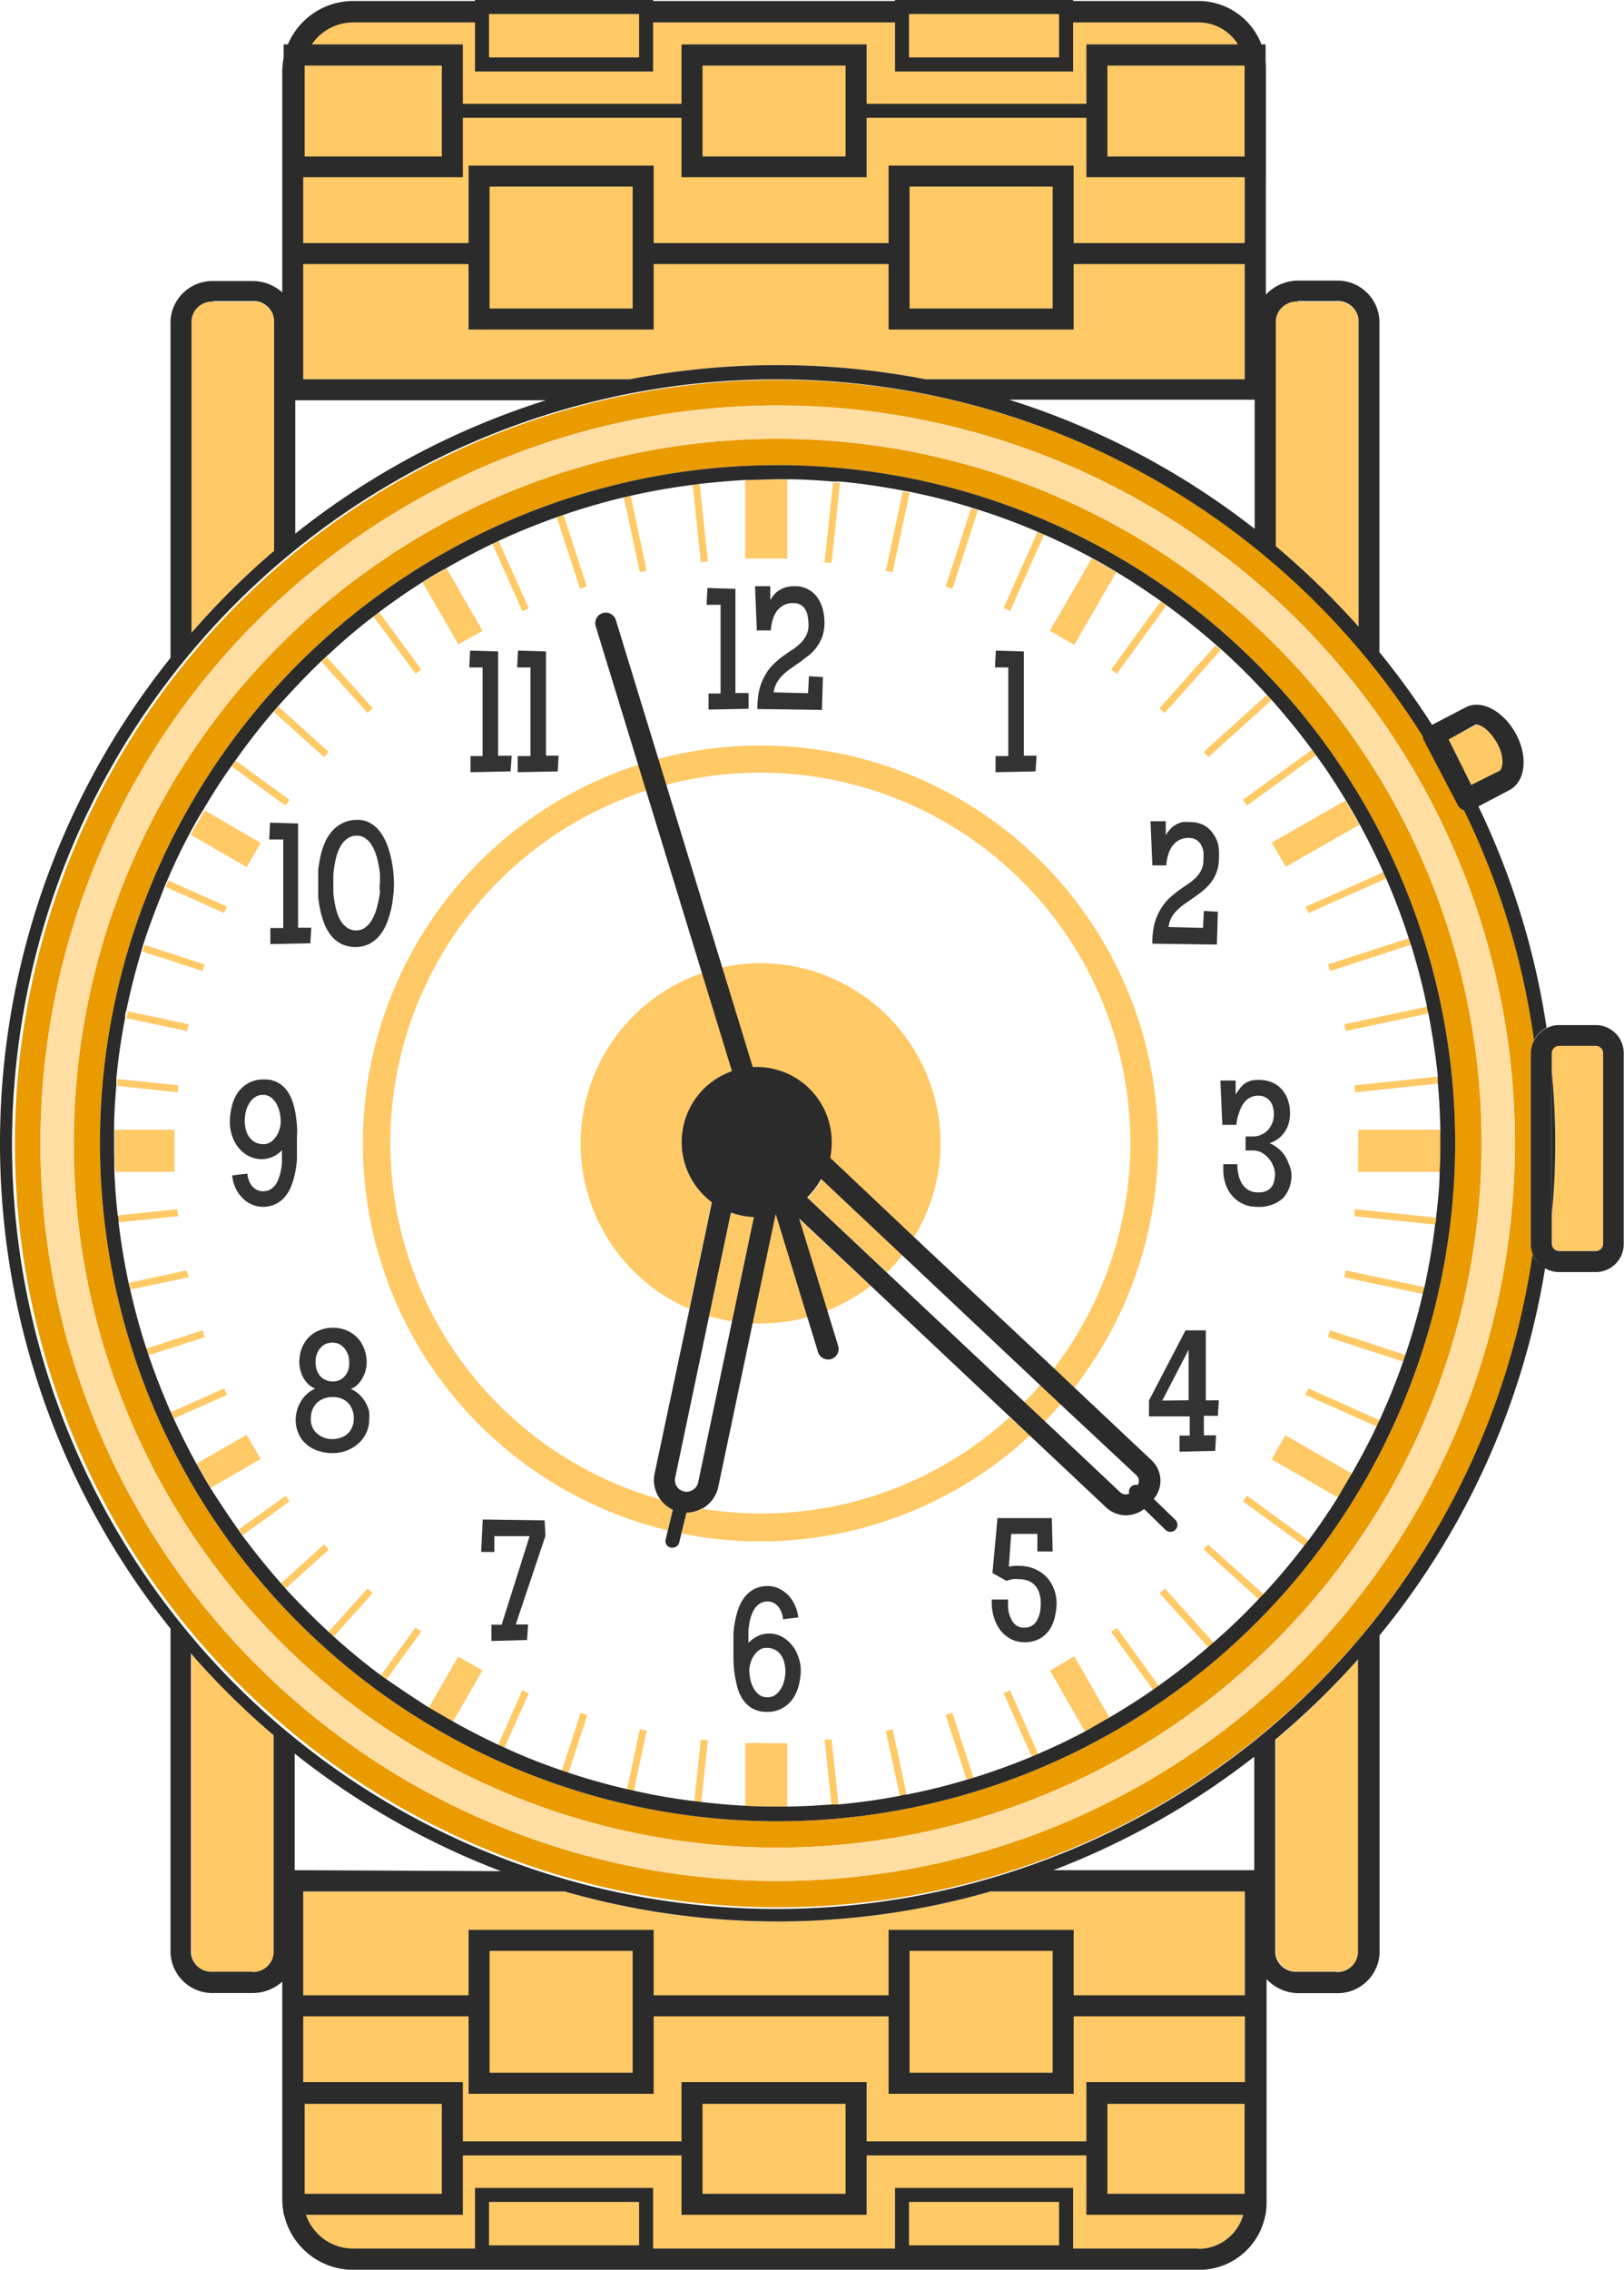 <svg id="Layer_2" data-name="Layer 2" xmlns="http://www.w3.org/2000/svg" viewBox="0 0 116 162.01"><defs><style>.cls-1{fill:#333;}.cls-2{fill:#ffc966;}.cls-3{fill:#e99b00;}.cls-4{fill:#2b2b2b;}.cls-5{fill:#ffdea4;}</style></defs><path class="cls-1" d="M472,77.3,472,78.42l-2.86.06,0-1.15H470L470,71,469,71l.06-1.2,2,.06,0,7.44Z" transform="translate(-418.53 -27.83)"/><path class="cls-1" d="M477.42,72.23a3.22,3.22,0,0,1-.14,1,3,3,0,0,1-.39.75,3.38,3.38,0,0,1-.54.59l-.64.49-.64.45a3.93,3.93,0,0,0-.59.47,2.64,2.64,0,0,0-.45.56,1.92,1.92,0,0,0-.24.71l2.46.06.06-1.21,1,.06-.07,2.34-4.61-.06a6.07,6.07,0,0,1,.15-1.44,4.34,4.34,0,0,1,.42-1,3.24,3.24,0,0,1,.58-.76,8.47,8.47,0,0,1,.67-.57c.23-.16.45-.32.67-.46a4.68,4.68,0,0,0,.59-.47,2.18,2.18,0,0,0,.41-.56,1.61,1.61,0,0,0,.16-.76,3.53,3.53,0,0,0-.05-.56,1.29,1.29,0,0,0-.16-.49.9.9,0,0,0-.34-.36,1,1,0,0,0-.55-.13,1.31,1.31,0,0,0-.71.17,1.55,1.55,0,0,0-.48.44,2,2,0,0,0-.28.63,2.93,2.93,0,0,0-.12.71l-1,0-.13-3.16,1.09,0v1a2.36,2.36,0,0,1,.33-.46,1.68,1.68,0,0,1,.4-.3,1.7,1.7,0,0,1,.46-.18,2.38,2.38,0,0,1,.55-.06,2,2,0,0,1,.95.22,1.82,1.82,0,0,1,.66.57,2.49,2.49,0,0,1,.39.82A3.83,3.83,0,0,1,477.42,72.23Z" transform="translate(-418.53 -27.83)"/><path class="cls-1" d="M475.73,147a4.42,4.42,0,0,1-.14,1.1,3,3,0,0,1-.44,1,2.34,2.34,0,0,1-.76.67,2.17,2.17,0,0,1-1.09.25,2.07,2.07,0,0,1-1-.23,2.1,2.1,0,0,1-.68-.61,2.85,2.85,0,0,1-.41-.88,8.37,8.37,0,0,1-.21-1,9.28,9.28,0,0,1-.08-1.05c0-.34,0-.66,0-.95s0-.56,0-.88a6.07,6.07,0,0,1,.13-.94,5.7,5.7,0,0,1,.26-.92,2.76,2.76,0,0,1,.44-.77,2,2,0,0,1,1.58-.75,1.87,1.87,0,0,1,.86.19,2.32,2.32,0,0,1,.67.49,2.46,2.46,0,0,1,.46.72,2.76,2.76,0,0,1,.23.84l-1.09.13a1.46,1.46,0,0,0-.1-.46,1.27,1.27,0,0,0-.21-.4,1.22,1.22,0,0,0-.34-.3.94.94,0,0,0-.45-.11,1.08,1.08,0,0,0-.52.13,1.29,1.29,0,0,0-.37.33,2.17,2.17,0,0,0-.25.48,2.64,2.64,0,0,0-.15.55,5.39,5.39,0,0,0-.08.56c0,.18,0,.35,0,.49v.2c0,.07,0,.14,0,.21a2.58,2.58,0,0,1,.67-.48,1.84,1.84,0,0,1,.8-.18,1.94,1.94,0,0,1,.93.23,2.49,2.49,0,0,1,.72.61,2.62,2.62,0,0,1,.45.84A2.83,2.83,0,0,1,475.73,147Zm-1.1.11a2.51,2.51,0,0,0-.08-.62,1.6,1.6,0,0,0-.24-.53,1.25,1.25,0,0,0-.42-.37,1.28,1.28,0,0,0-.61-.14.87.87,0,0,0-.52.16,1.32,1.32,0,0,0-.38.4,1.64,1.64,0,0,0-.24.52,1.73,1.73,0,0,0-.09.53,3.57,3.57,0,0,0,.07.62,2.53,2.53,0,0,0,.22.62,1.53,1.53,0,0,0,.39.48.94.94,0,0,0,.6.2,1,1,0,0,0,.6-.18,1.52,1.52,0,0,0,.4-.47,2,2,0,0,0,.23-.6A2.81,2.81,0,0,0,474.63,147.11Z" transform="translate(-418.53 -27.83)"/><path class="cls-1" d="M510.77,111.55a2.42,2.42,0,0,1-.62,1.83,2.58,2.58,0,0,1-1.83.59,2.27,2.27,0,0,1-1.76-.77,2.44,2.44,0,0,1-.48-.83,3.12,3.12,0,0,1-.17-1c0-.07,0-.14,0-.22a1.64,1.64,0,0,1,0-.22l1,0a3,3,0,0,0,.08.73,2,2,0,0,0,.25.65,1.3,1.3,0,0,0,1.19.63,1.36,1.36,0,0,0,.53-.09.91.91,0,0,0,.37-.27,1,1,0,0,0,.2-.41,2.21,2.21,0,0,0,.07-.54,1.61,1.61,0,0,0-.13-.59,1.87,1.87,0,0,0-.33-.54,2.09,2.09,0,0,0-.49-.4,1.23,1.23,0,0,0-.59-.15h-.56v-1h.55a1.33,1.33,0,0,0,.6-.14,1.35,1.35,0,0,0,.47-.35,1.63,1.63,0,0,0,.3-.51,1.72,1.72,0,0,0,.1-.6,2,2,0,0,0-.06-.49,1.36,1.36,0,0,0-.2-.42,1.09,1.09,0,0,0-.35-.29,1,1,0,0,0-.49-.11,1.28,1.28,0,0,0-.5.09,1.36,1.36,0,0,0-.38.24,1.93,1.93,0,0,0-.28.36,3.49,3.49,0,0,0-.2.44c-.05.15-.1.31-.14.47s-.06.33-.08.48l-1,0-.14-3.16,1.09,0v1a3.66,3.66,0,0,1,.32-.46,1.52,1.52,0,0,1,.34-.33,1.36,1.36,0,0,1,.42-.2,2.23,2.23,0,0,1,.56-.06,2.54,2.54,0,0,1,.94.17,2.06,2.06,0,0,1,.7.49,2.2,2.2,0,0,1,.44.74,2.67,2.67,0,0,1,.16,1,2.29,2.29,0,0,1-.37,1.31,2.08,2.08,0,0,1-1.09.81,2.11,2.11,0,0,1,.58.34,2.42,2.42,0,0,1,.47.49,2.19,2.19,0,0,1,.3.59A2.25,2.25,0,0,1,510.77,111.55Z" transform="translate(-418.53 -27.83)"/><path class="cls-1" d="M439.74,109.71c0,.27,0,.56,0,.88a6.24,6.24,0,0,1-.13.94,5.31,5.31,0,0,1-.26.91,2.68,2.68,0,0,1-.44.78,2,2,0,0,1-1.59.75,1.86,1.86,0,0,1-.85-.19,2,2,0,0,1-.67-.49,2.51,2.51,0,0,1-.47-.71,3.13,3.13,0,0,1-.22-.85l1.09-.13a1.46,1.46,0,0,0,.1.46,1.25,1.25,0,0,0,.22.41,1,1,0,0,0,.34.28.84.84,0,0,0,.45.11,1.08,1.08,0,0,0,.52-.12,1.48,1.48,0,0,0,.37-.34,1.6,1.6,0,0,0,.24-.47,2.81,2.81,0,0,0,.15-.55,3.78,3.78,0,0,0,.08-.56c0-.18,0-.35,0-.49v-.21a1.23,1.23,0,0,0,0-.19,2,2,0,0,1-.66.47,2,2,0,0,1-1.73-.06,2.31,2.31,0,0,1-.72-.6,2.62,2.62,0,0,1-.45-.84,2.87,2.87,0,0,1-.16-1,4.48,4.48,0,0,1,.14-1.1,2.81,2.81,0,0,1,.44-1,2.23,2.23,0,0,1,.76-.67,2.21,2.21,0,0,1,1.1-.25,2,2,0,0,1,1,.23,2,2,0,0,1,.67.61,3,3,0,0,1,.41.88,5.77,5.77,0,0,1,.21,1,9.28,9.28,0,0,1,.08,1C439.73,109.1,439.74,109.42,439.74,109.71Zm-1.16-1.82a3.4,3.4,0,0,0-.06-.61,2.53,2.53,0,0,0-.22-.62,1.53,1.53,0,0,0-.39-.48.92.92,0,0,0-.59-.2,1,1,0,0,0-.6.18,1.4,1.4,0,0,0-.41.46,2,2,0,0,0-.23.6,2.74,2.74,0,0,0-.07.62,2.57,2.57,0,0,0,.08.62,1.6,1.6,0,0,0,.24.53,1.25,1.25,0,0,0,.42.37,1.28,1.28,0,0,0,.61.14.91.91,0,0,0,.51-.16,1.48,1.48,0,0,0,.39-.4,1.9,1.9,0,0,0,.24-.52A1.67,1.67,0,0,0,438.58,107.89Z" transform="translate(-418.53 -27.83)"/><path class="cls-1" d="M505.6,89a3.22,3.22,0,0,1-.14,1,3,3,0,0,1-.39.76,3.32,3.32,0,0,1-.54.58,7.25,7.25,0,0,1-.64.49l-.64.45a4.68,4.68,0,0,0-.59.47,2.64,2.64,0,0,0-.45.56A2,2,0,0,0,502,94l2.46.06.06-1.21,1,.06-.07,2.34-4.61-.06a6,6,0,0,1,.15-1.43,4.42,4.42,0,0,1,.42-1,3.8,3.8,0,0,1,.58-.76,6.63,6.63,0,0,1,.67-.56c.23-.17.45-.33.67-.47a4.68,4.68,0,0,0,.59-.47,2,2,0,0,0,.41-.56,1.6,1.6,0,0,0,.16-.75,5.09,5.09,0,0,0,0-.56,1.55,1.55,0,0,0-.17-.5.88.88,0,0,0-.34-.35.94.94,0,0,0-.55-.14,1.43,1.43,0,0,0-.71.17,1.47,1.47,0,0,0-.48.45,2.06,2.06,0,0,0-.28.62,3,3,0,0,0-.12.72l-1,0-.13-3.15,1.09,0v1a2,2,0,0,1,.33-.45,1.49,1.49,0,0,1,.4-.31,1.7,1.7,0,0,1,.46-.18,3.15,3.15,0,0,1,.56,0,2,2,0,0,1,.95.21,1.88,1.88,0,0,1,.65.57,2.31,2.31,0,0,1,.39.82A3.83,3.83,0,0,1,505.6,89Z" transform="translate(-418.53 -27.83)"/><path class="cls-1" d="M440.76,94.05l-.06,1.11-2.86.06,0-1.15h.92V87.75l-1,0,.06-1.2,2,.06,0,7.44Z" transform="translate(-418.53 -27.83)"/><path class="cls-1" d="M446.67,90.91a7.75,7.75,0,0,1-.06.93,6.83,6.83,0,0,1-.17,1,7.09,7.09,0,0,1-.33,1,3.55,3.55,0,0,1-.51.82,2.59,2.59,0,0,1-.72.56,2.35,2.35,0,0,1-1.94,0,2.33,2.33,0,0,1-.72-.56,3.3,3.3,0,0,1-.49-.81,6.32,6.32,0,0,1-.31-1,6.8,6.8,0,0,1-.16-1c0-.33,0-.64,0-.93s0-.63,0-1a9,9,0,0,1,.17-1,5.44,5.44,0,0,1,.33-1,3.15,3.15,0,0,1,.53-.81,2.36,2.36,0,0,1,1.79-.76,1.77,1.77,0,0,1,.9.23,2.28,2.28,0,0,1,.68.6,3.68,3.68,0,0,1,.48.85,5.68,5.68,0,0,1,.31,1,8.54,8.54,0,0,1,.17,1C446.65,90.36,446.67,90.65,446.67,90.91Zm-1,0c0-.16,0-.36,0-.59s-.05-.48-.09-.73a6.49,6.49,0,0,0-.19-.76,3.27,3.27,0,0,0-.31-.68,1.59,1.59,0,0,0-.45-.48,1,1,0,0,0-.6-.19,1.15,1.15,0,0,0-.65.18,1.66,1.66,0,0,0-.47.48,2.66,2.66,0,0,0-.3.66,4.94,4.94,0,0,0-.18.76,6.6,6.6,0,0,0-.09.73c0,.24,0,.45,0,.62s0,.37,0,.6a6.16,6.16,0,0,0,.09.72,6.41,6.41,0,0,0,.17.73,3,3,0,0,0,.3.65,1.68,1.68,0,0,0,.46.46,1.1,1.1,0,0,0,.63.17,1,1,0,0,0,.59-.18,1.69,1.69,0,0,0,.45-.47,3.58,3.58,0,0,0,.32-.65,6.77,6.77,0,0,0,.2-.74,6.59,6.59,0,0,0,.12-.71C445.64,91.27,445.65,91.07,445.65,90.91Z" transform="translate(-418.53 -27.83)"/><path class="cls-1" d="M505.59,127.78l-.07,1.11h-1l0,1.39.87,0-.06,1.11-2.55.06,0-1.15h.73v-1.37l-2.91,0,0-1.14,2.61-5h1.45l0,5Zm-2.16,0v-3.61l-1.88,3.63Z" transform="translate(-418.53 -27.83)"/><path class="cls-1" d="M444.9,129.13a2.22,2.22,0,0,1-.22,1,2.3,2.3,0,0,1-.58.76,2.69,2.69,0,0,1-.84.49,2.77,2.77,0,0,1-1,.17,3.13,3.13,0,0,1-1-.16,2.31,2.31,0,0,1-.84-.47,2,2,0,0,1-.56-.75,2.44,2.44,0,0,1-.21-1,2.6,2.6,0,0,1,.1-.68,2.44,2.44,0,0,1,.28-.64,2.26,2.26,0,0,1,.44-.53,1.85,1.85,0,0,1,.58-.37,1.5,1.5,0,0,1-.48-.3,2,2,0,0,1-.36-.46,2.43,2.43,0,0,1-.22-.55,2.23,2.23,0,0,1-.08-.56,2.84,2.84,0,0,1,.17-1,2.4,2.4,0,0,1,.48-.77,2.17,2.17,0,0,1,.75-.51,2.6,2.6,0,0,1,2,0,2.34,2.34,0,0,1,.75.52,2.22,2.22,0,0,1,.48.78,2.56,2.56,0,0,1,.18,1,2.29,2.29,0,0,1-.08.56,2.21,2.21,0,0,1-.23.55,1.75,1.75,0,0,1-.35.46,1.29,1.29,0,0,1-.48.3,2,2,0,0,1,.58.37,2.26,2.26,0,0,1,.44.53,2.44,2.44,0,0,1,.28.64A2.24,2.24,0,0,1,444.9,129.13Zm-1.1,0a1.65,1.65,0,0,0-.4-1.16,1.51,1.51,0,0,0-1.14-.42,1.61,1.61,0,0,0-.63.12,1.49,1.49,0,0,0-.49.32,1.69,1.69,0,0,0-.31.5,1.87,1.87,0,0,0-.1.64,1.37,1.37,0,0,0,.12.58,1.17,1.17,0,0,0,.34.45,1.59,1.59,0,0,0,.49.29,1.57,1.57,0,0,0,.58.1,1.64,1.64,0,0,0,.6-.1,1.26,1.26,0,0,0,.49-.28,1.23,1.23,0,0,0,.32-.45A1.25,1.25,0,0,0,443.8,129.13Zm-.33-4.09a1.44,1.44,0,0,0-.08-.51,1.55,1.55,0,0,0-.24-.44,1.3,1.3,0,0,0-.38-.32,1.24,1.24,0,0,0-1,0,1.15,1.15,0,0,0-.38.31,1.26,1.26,0,0,0-.24.44,1.53,1.53,0,0,0-.08.52,1.83,1.83,0,0,0,.07.53,1.59,1.59,0,0,0,.23.45,1.24,1.24,0,0,0,1.44.31,1.15,1.15,0,0,0,.38-.31,1.59,1.59,0,0,0,.23-.45A1.83,1.83,0,0,0,443.47,125Z" transform="translate(-418.53 -27.83)"/><path class="cls-1" d="M494,142.19a4.32,4.32,0,0,1-.13,1.08,2.67,2.67,0,0,1-.39.91,2.06,2.06,0,0,1-.71.63,2.24,2.24,0,0,1-1.08.24,2.15,2.15,0,0,1-1-.25,2.43,2.43,0,0,1-.74-.65,3.07,3.07,0,0,1-.44-.93,3.43,3.43,0,0,1-.14-1.06V142l1.17,0a5.1,5.1,0,0,0,0,.64,2.3,2.3,0,0,0,.17.65,1.28,1.28,0,0,0,.36.52.91.91,0,0,0,.61.2,1,1,0,0,0,.59-.16,1,1,0,0,0,.36-.42,2.06,2.06,0,0,0,.19-.56,3.17,3.17,0,0,0,.05-.6,2.19,2.19,0,0,0-.1-.7,1.38,1.38,0,0,0-.29-.55,1.33,1.33,0,0,0-.49-.35,1.94,1.94,0,0,0-.7-.12,2.12,2.12,0,0,0-.44,0,3,3,0,0,0-.43.12l-1-.56.36-3.92,3.88,0,.06,2.38h-1.09v-1.25l-1.87,0-.17,2.34a2.63,2.63,0,0,1,.39-.06,2.55,2.55,0,0,1,.39,0,2.84,2.84,0,0,1,1,.19,2.79,2.79,0,0,1,.84.53,2.53,2.53,0,0,1,.56.83A2.77,2.77,0,0,1,494,142.19Z" transform="translate(-418.53 -27.83)"/><path class="cls-1" d="M457.49,137.46l-2.12,6.32.88,0-.07,1.11-2.55.07,0-1.16h.73l2-6.32h-2.52l0,1.13h-.94l.11-2.32h0l4.42.06Z" transform="translate(-418.53 -27.83)"/><path class="cls-1" d="M492.57,81.77l-.07,1.12-2.86.06,0-1.15h.91V75.47l-.95,0,.06-1.2,2,.06,0,7.44Z" transform="translate(-418.53 -27.83)"/><path class="cls-1" d="M455.08,81.77,455,82.89l-2.86.06,0-1.15H453l0-6.33-.95,0,.06-1.2,2,.06,0,7.44Z" transform="translate(-418.53 -27.83)"/><path class="cls-1" d="M458.43,81.77l-.06,1.12-2.86.06,0-1.15h.91V75.47l-.95,0,.06-1.2,2,.06,0,7.44Z" transform="translate(-418.53 -27.83)"/><path class="cls-2" d="M525.66,82.88c.25-.13.38-1-.16-2s-1.33-1.41-1.58-1.29l-2,1,1.73,3.31Z" transform="translate(-418.53 -27.83)"/><path class="cls-2" d="M532.51,102.46H529.9a.53.53,0,0,0-.53.52v1.27c.16,1.71.25,3.43.25,5.18s-.09,3.48-.25,5.18v2a.53.53,0,0,0,.53.52h2.61a.52.52,0,0,0,.53-.52V103A.52.52,0,0,0,532.51,102.46Z" transform="translate(-418.53 -27.83)"/><path class="cls-2" d="M438.12,67.15V50.68a1.48,1.48,0,0,0-1.57-1.32h-2.77a1.47,1.47,0,0,0-1.57,1.32V73A55.24,55.24,0,0,1,438.12,67.15Z" transform="translate(-418.53 -27.83)"/><path class="cls-2" d="M432.21,145.87v21.4a1.47,1.47,0,0,0,1.57,1.32h2.77a1.48,1.48,0,0,0,1.57-1.32V151.71A55.24,55.24,0,0,1,432.21,145.87Z" transform="translate(-418.53 -27.83)"/><path class="cls-2" d="M515.57,72.56V50.68A1.48,1.48,0,0,0,514,49.36h-2.77a1.48,1.48,0,0,0-1.57,1.32V66.82A57.22,57.22,0,0,1,515.57,72.56Z" transform="translate(-418.53 -27.83)"/><path class="cls-2" d="M509.66,152v15.23a1.48,1.48,0,0,0,1.57,1.32H514a1.48,1.48,0,0,0,1.57-1.32v-21A56.11,56.11,0,0,1,509.66,152Z" transform="translate(-418.53 -27.83)"/><path class="cls-2" d="M440.19,33V54.9h23.34a55.61,55.61,0,0,1,21.1,0h22.82V32.71a3.31,3.31,0,0,0-3.31-3.31H443.76A3.57,3.57,0,0,0,440.19,33Z" transform="translate(-418.53 -27.83)"/><path class="cls-2" d="M507.45,162.84H489.28a55.09,55.09,0,0,1-30.41,0H440.19v21.94a3.57,3.57,0,0,0,3.57,3.57h60.38a3.32,3.32,0,0,0,3.31-3.31Z" transform="translate(-418.53 -27.83)"/><path class="cls-2" d="M491.71,127.91l1.46,1.37c.39-.4.76-.81,1.13-1.23l-1.46-1.37C492.48,127.1,492.1,127.51,491.71,127.91Z" transform="translate(-418.53 -27.83)"/><path class="cls-2" d="M472.86,135.86a26.45,26.45,0,0,1-4.2-.34,2.3,2.3,0,0,1-1.08.29h0l-.37,1.48a28.33,28.33,0,0,0,24.89-7L490.63,129A26.29,26.29,0,0,1,472.86,135.86Z" transform="translate(-418.53 -27.83)"/><path class="cls-2" d="M466.23,137.07l.36-1.48a2.4,2.4,0,0,1-.88-.73,26.43,26.43,0,1,1,28.09-9.35l1.46,1.38a28.4,28.4,0,1,0-29,10.18Z" transform="translate(-418.53 -27.83)"/><path class="cls-2" d="M470.74,114.39l-1.56,7.39a14.46,14.46,0,0,0,1.64.36l1.56-7.43A5.2,5.2,0,0,1,470.74,114.39Z" transform="translate(-418.53 -27.83)"/><path class="cls-2" d="M483,117.39,477.22,112a5.56,5.56,0,0,1-1,1.32l5.67,5.34A13.31,13.31,0,0,0,483,117.39Z" transform="translate(-418.53 -27.83)"/><path class="cls-2" d="M472.86,96.58a12.87,12.87,0,0,0-5.1,24.68l1.6-7.61a5.35,5.35,0,1,1,8.56-4.28,5.62,5.62,0,0,1-.11,1.1l6,5.67a12.73,12.73,0,0,0,1.9-6.69A12.89,12.89,0,0,0,472.86,96.58Z" transform="translate(-418.53 -27.83)"/><path class="cls-2" d="M480.71,119.62l-5.8-5.45a5.14,5.14,0,0,1-1,.35l-1.64,7.77.54,0A12.77,12.77,0,0,0,480.71,119.62Z" transform="translate(-418.53 -27.83)"/><path class="cls-2" d="M455.84,148.48l-1.74,3.92.45.2,1.75-3.91Z" transform="translate(-418.53 -27.83)"/><path class="cls-2" d="M490.68,71.46,493.1,66l-.46-.2-2.42,5.42Z" transform="translate(-418.53 -27.83)"/><path class="cls-2" d="M460,150.09l-1.34,4.14.47.16,1.35-4.14Z" transform="translate(-418.53 -27.83)"/><path class="cls-2" d="M486.56,69.85l1.82-5.6-.48-.15-1.82,5.59Z" transform="translate(-418.53 -27.83)"/><path class="cls-2" d="M464.23,151.26l-.92,4.32.49.11.92-4.32Z" transform="translate(-418.53 -27.83)"/><path class="cls-2" d="M482.29,68.67,483.5,63l-.49-.09-1.21,5.68Z" transform="translate(-418.53 -27.83)"/><path class="cls-2" d="M468.59,152l-.47,4.46.5.06.47-4.47Z" transform="translate(-418.53 -27.83)"/><path class="cls-2" d="M477.93,68l.6-5.71-.5,0-.6,5.69Z" transform="translate(-418.53 -27.83)"/><path class="cls-2" d="M471.76,152.24v4.53c.77,0,1.54.06,2.32.06l.68,0v-4.57Z" transform="translate(-418.53 -27.83)"/><path class="cls-2" d="M474.76,67.7V62.05h-.68c-.78,0-1.55,0-2.32.05V67.7Z" transform="translate(-418.53 -27.83)"/><path class="cls-2" d="M477.43,152l.49,4.63.5,0-.49-4.64Z" transform="translate(-418.53 -27.83)"/><path class="cls-2" d="M469.09,67.9l-.58-5.53-.5.07.58,5.52Z" transform="translate(-418.53 -27.83)"/><path class="cls-2" d="M481.8,151.37l1,4.64c.16,0,.33,0,.49-.09l-1-4.66Z" transform="translate(-418.53 -27.83)"/><path class="cls-2" d="M464.72,68.57l-1.14-5.35-.49.11,1.14,5.34Z" transform="translate(-418.53 -27.83)"/><path class="cls-2" d="M486.08,150.25l1.5,4.61.48-.14-1.5-4.63Z" transform="translate(-418.53 -27.83)"/><path class="cls-2" d="M460.44,69.69l-1.66-5.11-.48.17,1.66,5.1Z" transform="translate(-418.53 -27.83)"/><path class="cls-2" d="M431,108.47h-4.28c0,.32,0,.64,0,1,0,.69,0,1.36.05,2H431Z" transform="translate(-418.53 -27.83)"/><path class="cls-2" d="M515.53,111.47h5.89c0-.68.05-1.35.05-2,0-.32,0-.64,0-1h-5.92Z" transform="translate(-418.53 -27.83)"/><path class="cls-2" d="M431.2,114.14l-4.23.44c0,.17,0,.33.06.5l4.22-.44Z" transform="translate(-418.53 -27.83)"/><path class="cls-2" d="M515.32,105.8l5.95-.63,0-.5-6,.63Z" transform="translate(-418.53 -27.83)"/><path class="cls-2" d="M431.86,118.51l-4.12.88.12.49L432,119Z" transform="translate(-418.53 -27.83)"/><path class="cls-2" d="M514.66,101.42l5.9-1.25c0-.16-.06-.33-.1-.49l-5.91,1.26Z" transform="translate(-418.53 -27.83)"/><path class="cls-2" d="M433,122.79l-4,1.29.16.48,4-1.29Z" transform="translate(-418.53 -27.83)"/><path class="cls-2" d="M513.54,97.14l5.77-1.87c0-.16-.11-.32-.16-.47l-5.77,1.87Z" transform="translate(-418.53 -27.83)"/><path class="cls-2" d="M434.54,126.93l-3.79,1.69.21.46,3.79-1.69Z" transform="translate(-418.53 -27.83)"/><path class="cls-2" d="M512,93l5.55-2.47c-.07-.15-.14-.3-.2-.45l-5.56,2.47Z" transform="translate(-418.53 -27.83)"/><path class="cls-2" d="M436.15,130.24l-3.57,2.06c.32.58.65,1.16,1,1.73l3.57-2.06Z" transform="translate(-418.53 -27.83)"/><path class="cls-2" d="M510.37,89.7l5.26-3c-.32-.58-.65-1.16-1-1.73l-5.26,3Z" transform="translate(-418.53 -27.83)"/><path class="cls-2" d="M438.92,134.61,435.58,137c.1.14.19.28.29.41l3.34-2.42Z" transform="translate(-418.53 -27.83)"/><path class="cls-2" d="M507.6,85.33l4.92-3.58-.29-.4-4.92,3.57Z" transform="translate(-418.53 -27.83)"/><path class="cls-2" d="M441.68,138.07l-3.07,2.76.33.38,3.07-2.77Z" transform="translate(-418.53 -27.83)"/><path class="cls-2" d="M504.84,81.87l4.51-4.06c-.11-.12-.22-.25-.34-.37l-4.5,4.06Z" transform="translate(-418.53 -27.83)"/><path class="cls-2" d="M444.79,141.21,442,144.3l.37.34,2.78-3.09Z" transform="translate(-418.53 -27.83)"/><path class="cls-2" d="M501.73,78.72l4-4.49-.38-.33-4,4.49Z" transform="translate(-418.53 -27.83)"/><path class="cls-2" d="M515.27,114.64l5.83.61c0-.17,0-.33.07-.5l-5.85-.61Z" transform="translate(-418.53 -27.83)"/><path class="cls-2" d="M431.25,105.3l-4.34-.45c0,.16,0,.33,0,.49l4.33.46Z" transform="translate(-418.53 -27.83)"/><path class="cls-2" d="M490.22,148.69l2,4.52.46-.2-2-4.53Z" transform="translate(-418.53 -27.83)"/><path class="cls-2" d="M456.3,71.25l-2.15-4.81-.45.21,2.14,4.81Z" transform="translate(-418.53 -27.83)"/><path class="cls-2" d="M493.53,147.08l2.5,4.34c.6-.31,1.18-.64,1.75-1l-2.52-4.37Z" transform="translate(-418.53 -27.83)"/><path class="cls-2" d="M453,72.86l-2.58-4.47c-.58.34-1.15.68-1.71,1l2.56,4.43Z" transform="translate(-418.53 -27.83)"/><path class="cls-2" d="M497.9,144.31l3,4.16.41-.29-3-4.16Z" transform="translate(-418.53 -27.83)"/><path class="cls-2" d="M448.62,75.62l-3-4.08-.4.31,3,4.07Z" transform="translate(-418.53 -27.83)"/><path class="cls-2" d="M501.36,141.55l3.49,3.88.38-.33-3.5-3.89Z" transform="translate(-418.53 -27.83)"/><path class="cls-2" d="M445.16,78.39l-3.3-3.67-.37.34,3.3,3.66Z" transform="translate(-418.53 -27.83)"/><path class="cls-2" d="M504.51,138.44l3.95,3.56.35-.36-4-3.57Z" transform="translate(-418.53 -27.83)"/><path class="cls-2" d="M442,81.5l-3.59-3.24-.33.38,3.59,3.23Z" transform="translate(-418.53 -27.83)"/><path class="cls-2" d="M507.31,135l4.39,3.19.31-.39-4.41-3.21Z" transform="translate(-418.53 -27.83)"/><path class="cls-2" d="M439.21,84.92l-3.84-2.79-.29.41,3.84,2.79Z" transform="translate(-418.53 -27.83)"/><path class="cls-2" d="M509.37,132l4.76,2.75c.36-.56.7-1.13,1-1.71l-4.8-2.77Z" transform="translate(-418.53 -27.83)"/><path class="cls-2" d="M437.15,88l-4-2.33c-.33.57-.66,1.15-1,1.74l4,2.32Z" transform="translate(-418.53 -27.83)"/><path class="cls-2" d="M511.77,127.39l5.15,2.29.21-.45-5.15-2.3Z" transform="translate(-418.53 -27.83)"/><path class="cls-2" d="M434.75,92.55l-4.19-1.87c-.07.16-.14.31-.2.46L434.54,93Z" transform="translate(-418.53 -27.83)"/><path class="cls-2" d="M513.38,123.27l5.44,1.77c.06-.16.11-.32.16-.48l-5.44-1.77Z" transform="translate(-418.53 -27.83)"/><path class="cls-2" d="M433.14,96.67l-4.3-1.4c0,.16-.09.32-.14.48L433,97.14Z" transform="translate(-418.53 -27.83)"/><path class="cls-2" d="M514.55,119l5.67,1.21.12-.49-5.68-1.21Z" transform="translate(-418.53 -27.83)"/><path class="cls-2" d="M432,100.94l-4.35-.93c0,.17-.05.33-.08.5l4.32.91Z" transform="translate(-418.53 -27.83)"/><path class="cls-2" d="M448.21,144l-2.46,3.39.41.29,2.46-3.39Z" transform="translate(-418.53 -27.83)"/><path class="cls-2" d="M498.31,75.92l3.53-4.87-.41-.29-3.53,4.86Z" transform="translate(-418.53 -27.83)"/><path class="cls-2" d="M451.26,146.08l-2.11,3.64c.57.35,1.15.69,1.73,1l2.11-3.66Z" transform="translate(-418.53 -27.83)"/><path class="cls-2" d="M495.26,73.86l3-5.18q-.86-.51-1.74-1l-3,5.17Z" transform="translate(-418.53 -27.83)"/><path class="cls-3" d="M523.14,85.65a.77.77,0,0,1-.44-.37l-2.43-4.64a.74.74,0,0,1-.08-.29,54.51,54.51,0,1,0,7.85,37,2,2,0,0,1-.17-.8V103a2,2,0,0,1,.24-.93,54.19,54.19,0,0,0-5-16.4Zm-49.06,76.44a52.66,52.66,0,1,1,52.66-52.66A52.72,52.72,0,0,1,474.08,162.09Z" transform="translate(-418.53 -27.83)"/><path class="cls-3" d="M524.36,109.43a50.28,50.28,0,1,0-50.28,50.28A50.34,50.34,0,0,0,524.36,109.43Zm-50.28,48.4a48.4,48.4,0,1,1,48.39-48.4A48.45,48.45,0,0,1,474.08,157.83Z" transform="translate(-418.53 -27.83)"/><path class="cls-4" d="M528,117.37a54.59,54.59,0,1,1-7.85-37,.74.74,0,0,0,.08.29l2.43,4.64a.77.77,0,0,0,.44.37h0a54.19,54.19,0,0,1,5,16.4,2,2,0,0,1,.9-.88,55.22,55.22,0,0,0-4.87-15.8l2.21-1.16c1.15-.6,1.35-2.38.48-4s-2.46-2.51-3.6-1.91l-2.4,1.25a54.82,54.82,0,0,0-3.76-5.19V50.68A3,3,0,0,0,514,47.86h-2.77a3.16,3.16,0,0,0-2.28,1V32.71a4.82,4.82,0,0,0-4.81-4.81H443.76A5.08,5.08,0,0,0,438.69,33v15.7a3.18,3.18,0,0,0-2.14-.81h-2.77a3,3,0,0,0-3.07,2.82V74.79a55.36,55.36,0,0,0,0,69.29v23.19a3,3,0,0,0,3.07,2.82h2.77a3.18,3.18,0,0,0,2.14-.81v15.5a5.08,5.08,0,0,0,5.07,5.07h60.38A4.82,4.82,0,0,0,509,185v-15.9a3.16,3.16,0,0,0,2.28,1H514a3,3,0,0,0,3.07-2.82V144.56a55.29,55.29,0,0,0,11.83-26.24A2.08,2.08,0,0,1,528,117.37Zm-4.12-37.8c.25-.12,1,.26,1.58,1.29s.41,1.89.16,2l-2,1L522,80.61Zm-9.92,89h-2.77a1.48,1.48,0,0,1-1.57-1.32V152a56.11,56.11,0,0,0,5.91-5.73v21A1.48,1.48,0,0,1,514,168.59Zm-9.86,19.76H443.76a3.57,3.57,0,0,1-3.57-3.57V162.84h18.68a55.09,55.09,0,0,0,30.41,0h18.17V185A3.32,3.32,0,0,1,504.14,188.35Zm-67.59-19.76h-2.77a1.47,1.47,0,0,1-1.57-1.32v-21.4a55.24,55.24,0,0,0,5.91,5.84v15.56A1.48,1.48,0,0,1,436.55,168.59Zm3.07-7.25V153a55.41,55.41,0,0,0,14.73,8.39Zm54.19,0a55.39,55.39,0,0,0,14.35-8.1v8.1Zm-60-112h2.77a1.48,1.48,0,0,1,1.57,1.32V67.15A55.24,55.24,0,0,0,432.21,73V50.68A1.47,1.47,0,0,1,433.78,49.36Zm73.67-16.65V54.9H484.63a55.61,55.61,0,0,0-21.1,0H440.19V33a3.57,3.57,0,0,1,3.57-3.57h60.38A3.31,3.31,0,0,1,507.45,32.71Zm3.78,16.65H514a1.48,1.48,0,0,1,1.57,1.32V72.56a57.22,57.22,0,0,0-5.91-5.74V50.68A1.48,1.48,0,0,1,511.23,49.36Zm-3.07,16.26a55.38,55.38,0,0,0-17.54-9.22h17.54ZM457.53,56.4a55.52,55.52,0,0,0-17.91,9.52V56.4Z" transform="translate(-418.53 -27.83)"/><path class="cls-4" d="M529.37,104.25v10.36c.16-1.7.25-3.43.25-5.18S529.53,106,529.37,104.25Z" transform="translate(-418.53 -27.83)"/><path class="cls-4" d="M522.47,109.43a48.4,48.4,0,1,0-48.39,48.4A48.45,48.45,0,0,0,522.47,109.43Zm-95.79,0c0-.32,0-.64,0-1,0-1,.07-2.09.16-3.13,0-.16,0-.33,0-.49.14-1.47.35-2.92.63-4.34,0-.17,0-.33.08-.5q.45-2.16,1.08-4.26c.05-.16.09-.32.14-.48.44-1.4,1-2.78,1.52-4.13.06-.15.13-.3.2-.46.48-1.12,1-2.22,1.58-3.3.31-.59.64-1.17,1-1.74.62-1.06,1.28-2.1,2-3.1l.29-.41q1.28-1.81,2.72-3.49l.33-.38c1-1.11,2-2.18,3.07-3.2l.37-.34c1.08-1,2.22-2,3.39-2.87l.4-.31c1-.75,2-1.44,3.05-2.11.56-.36,1.13-.7,1.71-1,1.07-.62,2.17-1.2,3.29-1.74l.45-.21c1.35-.63,2.74-1.19,4.15-1.69l.48-.17c1.41-.48,2.85-.9,4.31-1.25l.49-.11c1.45-.33,2.93-.59,4.43-.78l.5-.07c1.07-.12,2.16-.22,3.25-.28.77,0,1.54-.05,2.32-.05h.68c1.1,0,2.19.07,3.27.16l.5,0c1.51.14,3,.36,4.48.64l.49.09c1.5.3,3,.68,4.4,1.12l.48.15a45.26,45.26,0,0,1,4.26,1.58l.46.2c1.16.51,2.3,1.06,3.41,1.66q.89.48,1.74,1c1.09.65,2.15,1.35,3.18,2.08l.41.29q1.85,1.35,3.56,2.85l.38.33q1.7,1.53,3.23,3.21c.12.12.23.25.34.37q1.51,1.69,2.88,3.54l.29.4c.74,1,1.45,2.09,2.11,3.18.35.57.68,1.15,1,1.73.61,1.11,1.17,2.25,1.7,3.42.06.15.13.3.2.45a44.67,44.67,0,0,1,1.62,4.27c.05.15.11.31.16.47.45,1.44.84,2.91,1.15,4.41,0,.16.07.33.1.49.29,1.48.52,3,.68,4.5l0,.5q.15,1.64.18,3.3c0,.32,0,.64,0,1,0,.69,0,1.36-.05,2,0,1.1-.13,2.2-.25,3.28,0,.17,0,.33-.07.5-.18,1.51-.44,3-.76,4.47l-.12.49a45.17,45.17,0,0,1-1.24,4.35c-.05.16-.1.32-.16.48-.5,1.43-1.06,2.82-1.69,4.19l-.21.45c-.54,1.14-1.13,2.24-1.75,3.33-.34.58-.68,1.15-1,1.71-.67,1.06-1.37,2.1-2.12,3.1l-.31.39q-1.36,1.78-2.89,3.43l-.35.36a43,43,0,0,1-3.23,3.1l-.38.33q-1.69,1.45-3.52,2.75l-.41.29c-1,.7-2.06,1.36-3.14,2-.57.33-1.15.66-1.75,1q-1.63.86-3.33,1.59l-.46.2c-1.36.56-2.76,1.07-4.18,1.51l-.48.14a44.23,44.23,0,0,1-4.3,1.06c-.16,0-.33.06-.49.09-1.44.27-2.9.48-4.37.61l-.5,0c-1.05.08-2.1.14-3.16.15l-.68,0c-.78,0-1.55,0-2.32-.06-1.06-.05-2.1-.15-3.14-.27l-.5-.06q-2.19-.27-4.32-.75l-.49-.11c-1.43-.33-2.84-.73-4.22-1.19l-.47-.16c-1.39-.48-2.74-1-4.07-1.63l-.45-.2c-1.1-.52-2.17-1.07-3.22-1.66-.58-.33-1.16-.67-1.73-1-1-.64-2-1.31-3-2l-.41-.29c-1.17-.87-2.29-1.8-3.37-2.77l-.37-.34q-1.61-1.49-3.07-3.09l-.33-.38q-1.44-1.64-2.74-3.39c-.1-.13-.19-.27-.29-.41-.7-1-1.37-2-2-3-.35-.57-.68-1.15-1-1.73-.58-1.05-1.12-2.13-1.62-3.22l-.21-.46c-.58-1.32-1.11-2.68-1.58-4.06l-.16-.48c-.45-1.37-.83-2.78-1.15-4.2l-.12-.49c-.3-1.42-.54-2.85-.71-4.31,0-.17,0-.33-.06-.5-.12-1-.19-2.06-.24-3.11C426.7,110.79,426.68,110.12,426.68,109.43Z" transform="translate(-418.53 -27.83)"/><path class="cls-5" d="M474.08,56.77a52.66,52.66,0,1,0,52.66,52.66A52.72,52.72,0,0,0,474.08,56.77Zm0,102.94a50.28,50.28,0,1,1,50.28-50.28A50.33,50.33,0,0,1,474.08,159.71Z" transform="translate(-418.53 -27.83)"/><path class="cls-4" d="M483.83,116.14l-6-5.67a5.62,5.62,0,0,0,.11-1.1,5.36,5.36,0,1,0-8.56,4.28l-1.6,7.61L465.29,133a2.28,2.28,0,0,0,.42,1.87,2.4,2.4,0,0,0,.88.73l-.36,1.48-.15.62a.48.48,0,0,0,.36.6l.12,0a.5.5,0,0,0,.49-.38l.15-.64.37-1.48h0a2.3,2.3,0,0,0,1.08-.29c.06,0,.13-.05.19-.09a2.32,2.32,0,0,0,1-1.48l2.45-11.66,1.64-7.77a5.14,5.14,0,0,0,1-.35l5.8,5.45,9.92,9.34,1.46,1.37,5.43,5.11a2.09,2.09,0,0,0,1.42.56,2.13,2.13,0,0,0,1.29-.45l1.53,1.49a.52.52,0,0,0,.35.14.5.5,0,0,0,.35-.86l-1.54-1.49a2,2,0,0,0-.2-2.8l-5.46-5.14-1.46-1.38Zm-15.43,17.5a.84.84,0,0,1-.37.53.82.82,0,0,1-.63.12.83.83,0,0,1-.64-1l2.42-11.52,1.56-7.39a5.2,5.2,0,0,0,1.64.32l-1.56,7.43Zm31.29-.52a.59.59,0,0,1,.19.41.62.62,0,0,1-.09.3.49.49,0,0,0-.6.61.58.58,0,0,1-.65-.1l-5.37-5.06-1.46-1.37-9.86-9.27-5.67-5.34a5.56,5.56,0,0,0,1-1.32l5.75,5.41,9.87,9.29,1.46,1.37Z" transform="translate(-418.53 -27.83)"/><path class="cls-4" d="M532.51,101H529.9a2,2,0,0,0-.89.21,2,2,0,0,0-.9.88,2,2,0,0,0-.24.93v13.59a2,2,0,0,0,.17.8,2.08,2.08,0,0,0,.86.95,2,2,0,0,0,1,.27h2.61a2,2,0,0,0,2-2V103A2,2,0,0,0,532.51,101Zm.53,15.61a.52.52,0,0,1-.53.52H529.9a.53.53,0,0,1-.53-.52V103a.53.53,0,0,1,.53-.52h2.61a.52.52,0,0,1,.53.52Z" transform="translate(-418.53 -27.83)"/><path class="cls-4" d="M477.68,124.87a.76.76,0,0,1-.72-.53L461.08,72.53a.75.75,0,0,1,1.44-.44L478.4,123.9a.76.76,0,0,1-.5.94A.83.83,0,0,1,477.68,124.87Z" transform="translate(-418.53 -27.83)"/><rect class="cls-4" x="21.01" y="142.42" width="68.77" height="1.5"/><rect class="cls-2" x="34.22" y="138.5" width="11.72" height="10.19"/><path class="cls-4" d="M465.22,177.28H452v-11.7h13.22Zm-11.72-1.5h10.22v-8.7H453.5Z" transform="translate(-418.53 -27.83)"/><rect class="cls-2" x="64.22" y="138.5" width="11.72" height="10.19"/><path class="cls-4" d="M495.22,177.28H482v-11.7h13.22Zm-11.72-1.5h10.22v-8.7H483.5Z" transform="translate(-418.53 -27.83)"/><rect class="cls-2" x="34.43" y="156.67" width="11.72" height="4.1"/><path class="cls-4" d="M465.18,189.1H452.46V184h12.72Zm-11.72-1h10.72V185H453.46Z" transform="translate(-418.53 -27.83)"/><rect class="cls-2" x="64.43" y="156.67" width="11.72" height="4.1"/><path class="cls-4" d="M495.18,189.1H482.46V184h12.72Zm-11.72-1h10.72V185H483.46Z" transform="translate(-418.53 -27.83)"/><rect class="cls-4" x="21.01" y="152.85" width="68.77" height="1"/><rect class="cls-2" x="49.43" y="149.36" width="11.72" height="7.97"/><path class="cls-4" d="M480.43,185.92H467.21v-9.47h13.22Zm-11.72-1.5h10.22V178H468.71Z" transform="translate(-418.53 -27.83)"/><rect class="cls-2" x="21.01" y="149.36" width="11.29" height="7.97"/><path class="cls-4" d="M451.59,185.92h-12.8v-9.47h12.8Zm-11.3-1.5h9.8V178h-9.8Z" transform="translate(-418.53 -27.83)"/><rect class="cls-2" x="78.35" y="149.36" width="11.29" height="7.97"/><path class="cls-4" d="M508.93,185.92h-12.8v-9.47h12.8Zm-11.3-1.5h9.8V178h-9.8Z" transform="translate(-418.53 -27.83)"/><rect class="cls-4" x="21.01" y="17.35" width="68.77" height="1.5"/><rect class="cls-2" x="34.22" y="12.57" width="11.72" height="10.19"/><path class="cls-4" d="M465.22,51.35H452V39.65h13.22Zm-11.72-1.5h10.22v-8.7H453.5Z" transform="translate(-418.53 -27.83)"/><rect class="cls-2" x="64.22" y="12.57" width="11.72" height="10.19"/><path class="cls-4" d="M495.22,51.35H482V39.65h13.22Zm-11.72-1.5h10.22v-8.7H483.5Z" transform="translate(-418.53 -27.83)"/><rect class="cls-2" x="34.43" y="0.5" width="11.72" height="4.1"/><path class="cls-4" d="M465.18,32.93H452.46v-5.1h12.72Zm-11.72-1h10.72v-3.1H453.46Z" transform="translate(-418.53 -27.83)"/><rect class="cls-2" x="64.43" y="0.5" width="11.72" height="4.1"/><path class="cls-4" d="M495.18,32.93H482.46v-5.1h12.72Zm-11.72-1h10.72v-3.1H483.46Z" transform="translate(-418.53 -27.83)"/><rect class="cls-4" x="21.01" y="7.41" width="68.77" height="1"/><rect class="cls-2" x="49.43" y="3.92" width="11.72" height="7.97"/><path class="cls-4" d="M480.43,40.48H467.21V31h13.22ZM468.71,39h10.22V32.51H468.71Z" transform="translate(-418.53 -27.83)"/><rect class="cls-2" x="21.01" y="3.92" width="11.29" height="7.97"/><path class="cls-4" d="M451.59,40.48h-12.8V31h12.8ZM440.29,39h9.8V32.51h-9.8Z" transform="translate(-418.53 -27.83)"/><rect class="cls-2" x="78.35" y="3.92" width="11.29" height="7.97"/><path class="cls-4" d="M508.93,40.48h-12.8V31h12.8ZM497.63,39h9.8V32.51h-9.8Z" transform="translate(-418.53 -27.83)"/></svg>